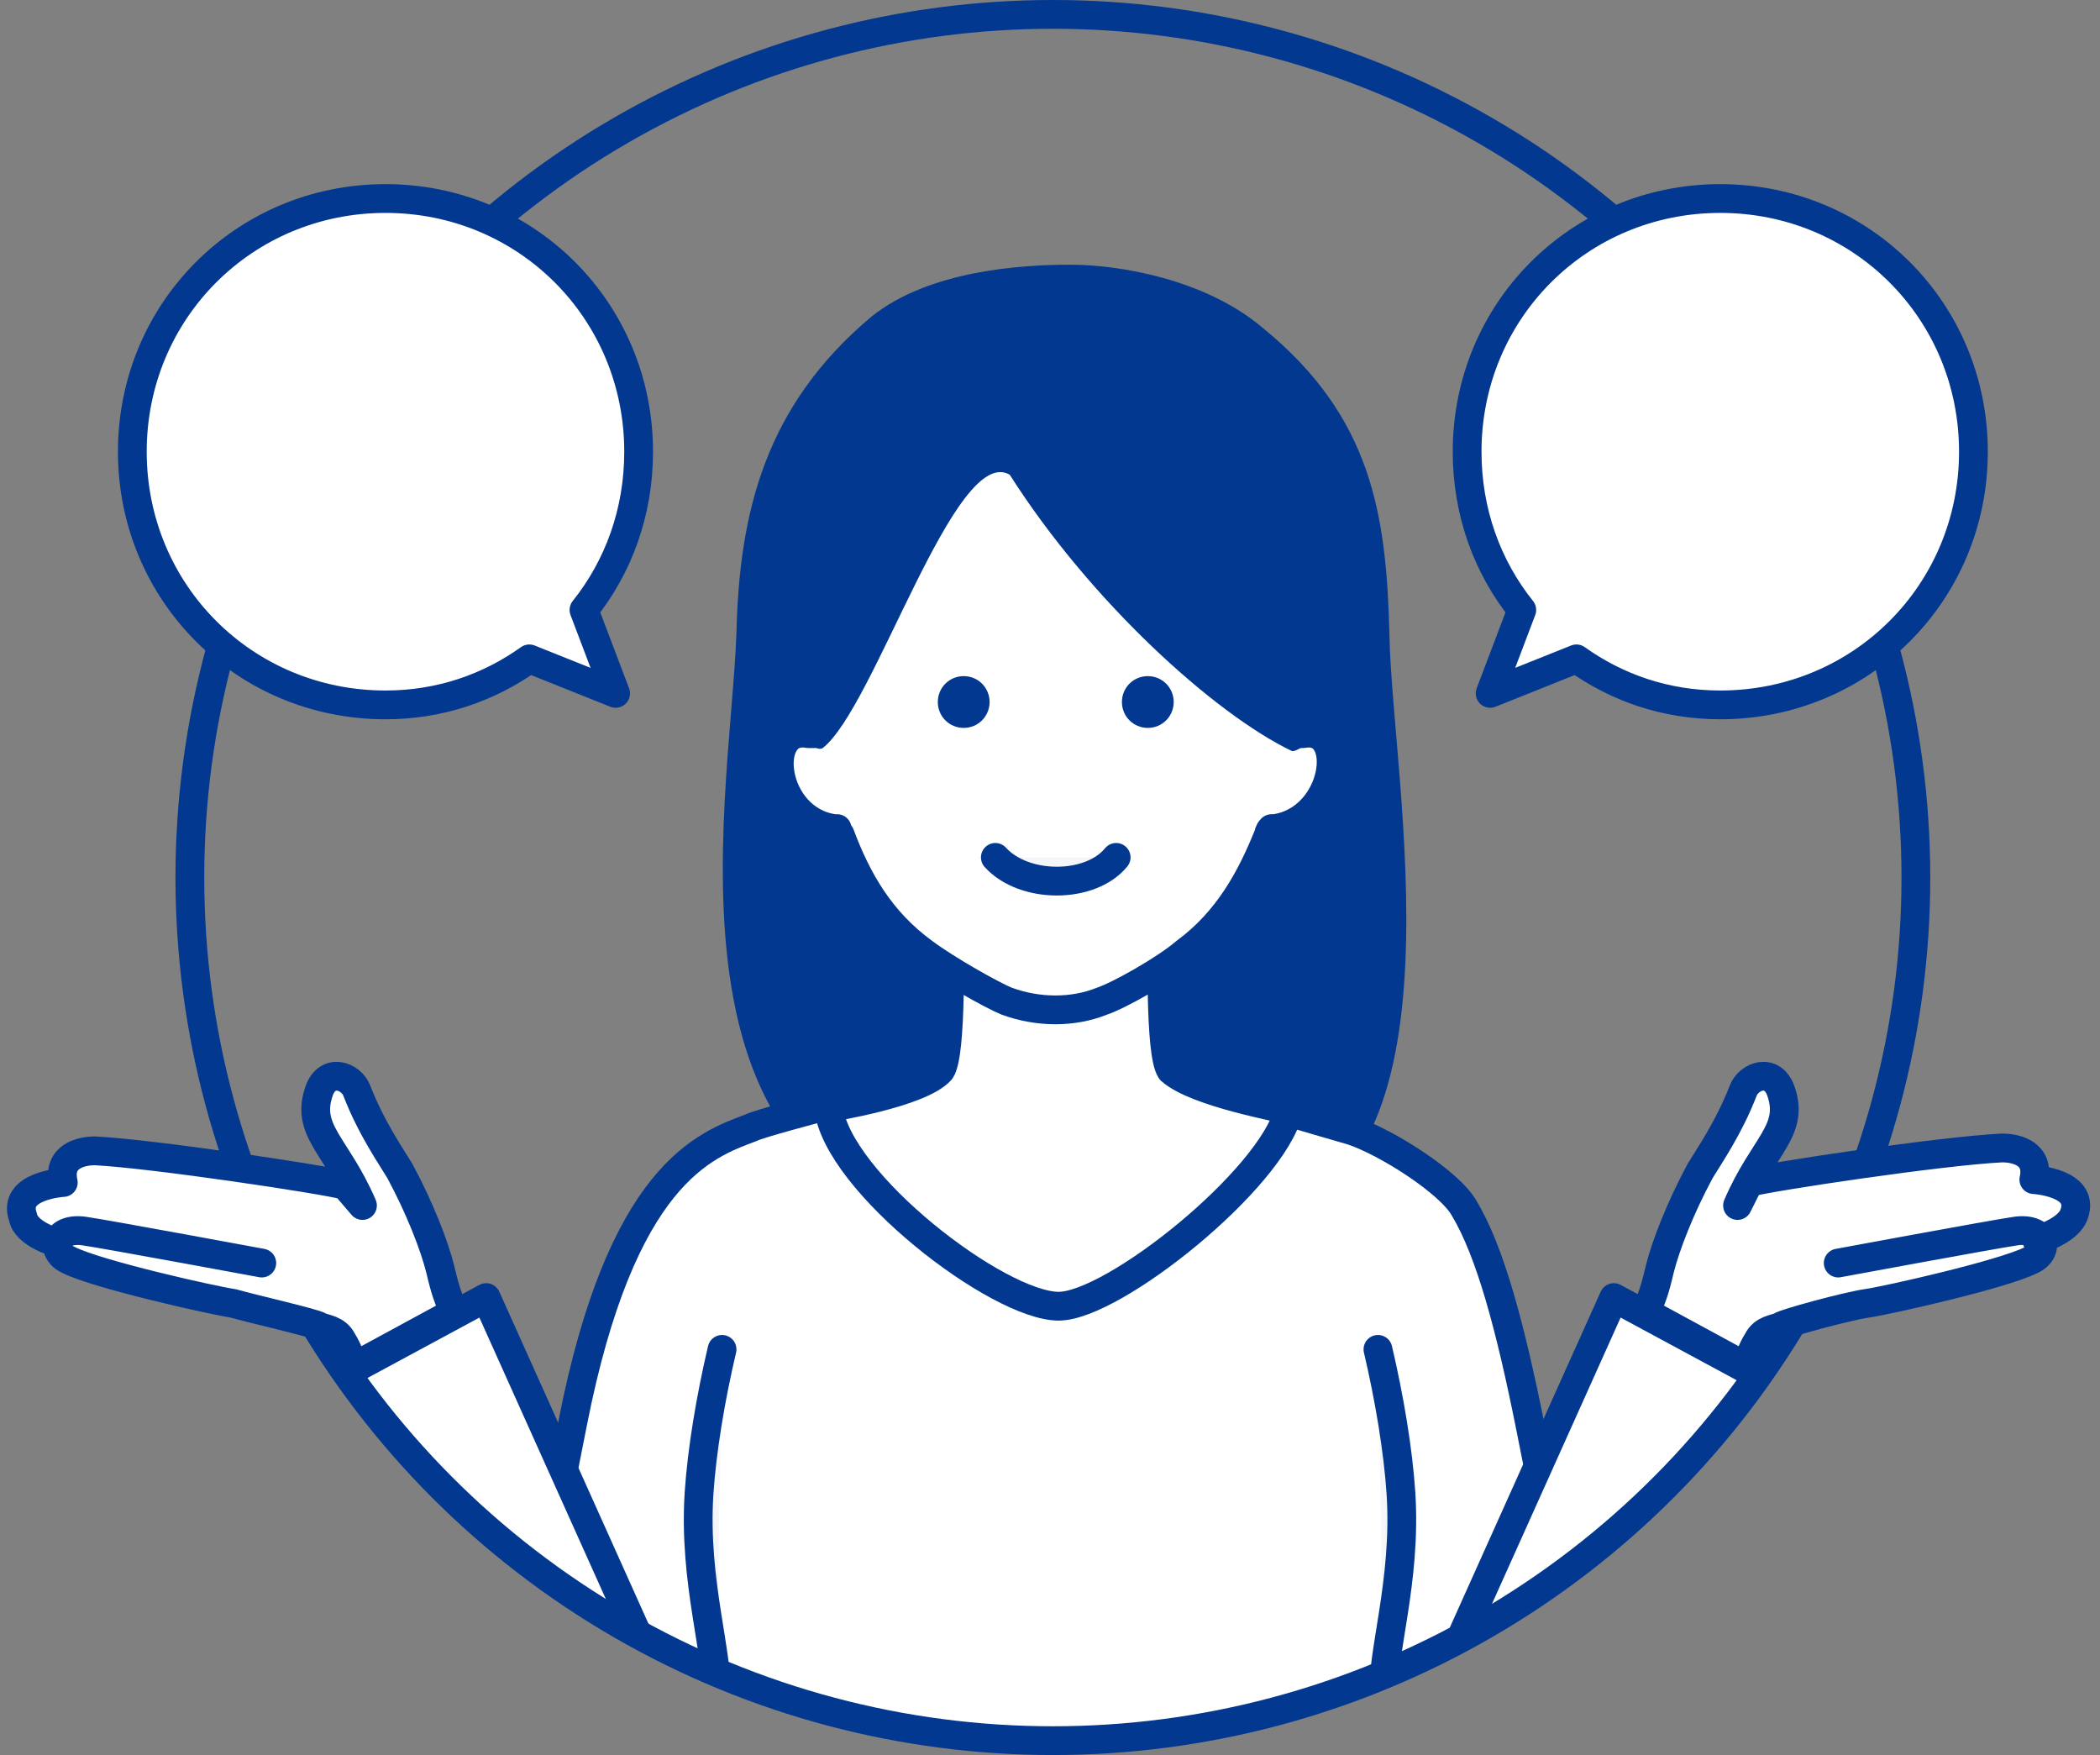 <?xml version="1.0" encoding="utf-8"?>
<!-- Generator: Adobe Illustrator 24.3.0, SVG Export Plug-In . SVG Version: 6.00 Build 0)  -->
<svg version="1.1" id="ico" xmlns="http://www.w3.org/2000/svg" xmlns:xlink="http://www.w3.org/1999/xlink" x="0px" y="0px"
	 viewBox="0 0 73 61" style="enable-background:new 0 0 73 61;" xml:space="preserve">
<rect x="0" y="0" width="73" height="61" fill="#808080" stroke="none"/>
<style type="text/css">
	.st0{clip-path:url(#SVGID_2_);}
	.st1{fill:#02388F;}
	.st2{fill:#FFFFFF;stroke:#02388F;stroke-linecap:round;stroke-linejoin:round;stroke-miterlimit:10;}
	.st3{fill:#F5F6F9;stroke:#02388F;stroke-linecap:round;stroke-linejoin:round;stroke-miterlimit:10;}
	.st4{fill:none;stroke:#02388F;stroke-miterlimit:10;}
	.st5{fill:#FFFFFF;}
	.st6{fill:none;stroke:#02388F;stroke-linecap:round;stroke-linejoin:round;stroke-miterlimit:10;}
</style>
<g>
	<g>
		<defs>
			<circle id="SVGID_1_" cx="36.6" cy="30.5" r="30"/>
		</defs>
		<clipPath id="SVGID_2_">
			<use xlink:href="#SVGID_1_"  style="overflow:visible;"/>
		</clipPath>
		<g class="st0">
			<g>
				<g>
					<path class="st1" d="M48.3,22.1c-0.1-4.2-0.6-7.6-4.4-10.7c-2-1.7-5-2.2-6.7-2.2c-1.7,0-4.9,0.2-6.9,1.8
						c-3.7,3.1-4.6,6.8-4.7,11c-0.2,6-3.4,21,10,20.9l3.1,0c1.4,0,2.6-0.1,3.6-0.2c0.6-0.1,0.6-0.1,1.7-0.3
						C51.1,40.7,48.4,27.2,48.3,22.1z"/>
					<g>
						<g>
							<g>
								<path class="st2" d="M55.9,63.2c-0.3-1.5-2-10.1-2.7-13.6c-0.7-3.5-1.4-6.1-2.3-7.6c-0.5-0.9-2.7-2.3-3.9-2.7
									c0,0-7.3-2.1-8-2.5l-4.5,0c-1.2,0.5-7.8,2.1-8.4,2.4c-1.6,0.6-4.5,1.6-6.2,10.3c-0.7,3.5-2.4,12.2-2.7,13.6
									c-0.4,2.3-0.9,4.2,1,5.7c1.3,1,3.2,1.8,5.3,2.4c-0.2,2.9-0.5,6.7-1,10.3c2.8,1,9.9,1.8,12.7,1.5v-1.3l2.9,0V83
									c1.4,0,10.4-0.3,12.9-1.1c0-3.8-0.4-7.7-0.6-10.8c1.8-0.6,3.5-1.4,4.6-2.2C56.8,67.4,56.4,65.5,55.9,63.2z"/>
								<path class="st2" d="M10.6,48.5l6.3-3.4L24,60.9c1,2.2-3.5,6.1-6.5,1.2C15.2,58.6,10.6,48.5,10.6,48.5z"/>
								<path class="st2" d="M62.4,48.5l-6.3-3.4L49,60.9c-1,2.2,3.5,6.1,6.5,1.2C57.8,58.6,62.4,48.5,62.4,48.5z"/>
								<path class="st3" d="M24.8,64.3c0-1.6,0-3.2,0.1-5.2c0.1-1.6-0.8-4.1-0.6-7.2c0.1-1.5,0.4-3.3,0.8-5"/>
								<path class="st3" d="M48.2,64.3c0-1.6,0-3.2-0.1-5.2c-0.1-1.6,0.8-4.1,0.6-7.2c-0.1-1.5-0.4-3.3-0.8-5"/>
								<path class="st2" d="M40.7,37.2c-0.4-0.6-0.3-4.4-0.3-5.5c0-1.2-7.4-1.2-7.4,0c0,1,0.1,4.9-0.3,5.5
									c-0.7,0.8-3.9,1.3-3.9,1.3c0.3,2.6,5.9,6.9,8,6.9c1.9,0,7.4-4.4,8-6.8C44.6,38.5,41.6,38,40.7,37.2z"/>
							</g>
							<path class="st2" d="M45.3,25.5c-0.1,0-0.1,0-0.2,0c0.1-0.3,0.1-0.6,0.2-0.8c0.6-3,1-4.2-0.4-7.3c-1.4-3.2-4.5-5.1-8.2-5.1
								c-3.6,0-6.8,1.9-8.2,5.1c-1.4,3.2-0.9,4.3-0.4,7.3c0,0.2,0.1,0.5,0.2,0.8c-0.1,0-0.1,0-0.2,0c-1.6-0.3-1.3,3,0.9,3.3
								c0,0,0.1,0,0.1,0c0,0.1,0,0.1,0.1,0.2c0.6,1.6,1.4,3,2.9,4.1c0.8,0.6,2.4,1.5,2.9,1.7c1.1,0.4,2.3,0.4,3.3,0
								c0.6-0.2,2.2-1.1,2.9-1.7c1.5-1.1,2.3-2.6,2.9-4.1c0,0,0-0.1,0.1-0.2c0,0,0.1,0,0.1,0C46.5,28.5,46.9,25.2,45.3,25.5z"/>
							<g>
								<path class="st1" d="M32.6,24.4c0,0.5,0.4,0.9,0.9,0.9c0.5,0,0.9-0.4,0.9-0.9c0-0.5-0.4-0.9-0.9-0.9
									C33,23.5,32.6,23.9,32.6,24.4z"/>
								<path class="st1" d="M39,24.4c0,0.5,0.4,0.9,0.9,0.9c0.5,0,0.9-0.4,0.9-0.9c0-0.5-0.4-0.9-0.9-0.9
									C39.4,23.5,39,23.9,39,24.4z"/>
							</g>
							<path class="st1" d="M44.2,14.2c-2.4-2.9-5.6-3.3-7.5-3.3c-1.7,0-4.9,0.8-7.2,2.9c-2.7,2.3-3.2,4.1-2.6,10.2
								c0,0,1.2,2.3,1.7,2c1.8-1.4,4.6-10.6,6.5-9.5c2.8,4.4,7.1,8.3,9.8,9.6c0.2,0.1,1.2-0.8,1.3-0.7c0.2,0.1,0.7,1.6,0.8,1.5
								c0,0,0.8-1.9,0.8-1.9C47.7,20.4,47.8,18.5,44.2,14.2z"/>
						</g>
					</g>
				</g>
			</g>
			<path class="st3" d="M34.6,29.8c1,1.1,3.3,1.1,4.2,0"/>
		</g>
	</g>
	<circle class="st4" cx="36.6" cy="30.5" r="30"/>
	<path class="st2" d="M20.3,21.2c1.2-1.5,1.9-3.4,1.9-5.5c0-4.9-3.9-8.8-8.8-8.8c-4.9,0-8.8,3.9-8.8,8.8s3.9,8.8,8.8,8.8
		c1.9,0,3.6-0.6,5-1.6l3,1.2L20.3,21.2z"/>
	<path class="st2" d="M52.9,21.2c-1.2-1.5-1.9-3.4-1.9-5.5c0-4.9,3.9-8.8,8.8-8.8c4.9,0,8.8,3.9,8.8,8.8s-3.9,8.8-8.8,8.8
		c-1.9,0-3.6-0.6-5-1.6l-3,1.2L52.9,21.2z"/>
</g>
<g>
	<g>
		<path class="st5" d="M0.7,42.3C0.9,42.9,2,43.2,2,43.2c-0.1,0.2,0,0.5,0.3,0.7c1,0.5,5,1.4,5.7,1.5c0.7,0.2,2.9,0.7,3,0.8
			c0.2,0.1,0.6,0.1,0.8,0.5c0,0.1,0.2,0.4,0.4,0.9l3.5-1.9c-0.3-0.6-0.4-1.1-0.5-1.5c-0.2-0.8-0.7-2.1-1.4-3.4
			c-0.3-0.5-1-1.5-1.5-2.8c-0.2-0.5-1-0.8-1.3,0c-0.5,1.4,0.6,1.9,1.5,4L12,41.2C11.3,41,5.3,40.1,3.3,40c-0.5,0-1.3,0.2-1.1,1.1
			c0,0,0,0,0,0C1.4,41.1,0.4,41.4,0.7,42.3z M2.6,41.1c0.1,0,0.2,0,0.3,0.1C2.8,41.1,2.7,41.1,2.6,41.1z M2.2,41.1
			c0.1,0,0.2,0,0.4,0C2.5,41.1,2.4,41.1,2.2,41.1z"/>
		<path class="st6" d="M9.1,43.9c0,0-5.4-1-6.1-1.1c-1.1-0.2-1.3,0.7-0.6,1c1,0.5,5,1.4,5.7,1.5c0.7,0.2,2.9,0.7,3,0.8
			c0.2,0.1,0.6,0.1,0.8,0.5c0.2,0.3,0.4,0.9,0.4,0.9l3.5-1.9c-0.3-0.6-0.4-1.1-0.5-1.5c-0.2-0.8-0.7-2.1-1.4-3.4
			c-0.3-0.5-1-1.5-1.5-2.8c-0.2-0.5-1-0.8-1.3,0c-0.5,1.4,0.6,1.9,1.5,4L12,41.2C11.3,41,5.3,40.1,3.3,40c-0.5,0-1.3,0.2-1.1,1.1
			c0,0-1.8,0.1-1.4,1.2C0.9,42.9,2,43.2,2,43.2"/>
	</g>
</g>
<g>
	<g>
		<path class="st5" d="M70.8,41.1C70.8,41.1,70.8,41.1,70.8,41.1c0.2-0.9-0.6-1.1-1.1-1.1c-2,0.1-8,1-8.8,1.2l-0.4,0.8
			c0.8-2.1,1.9-2.5,1.5-4c-0.3-0.8-1.1-0.5-1.3,0c-0.5,1.3-1.3,2.3-1.5,2.8c-0.7,1.3-1.3,2.6-1.4,3.4c-0.1,0.4-0.2,0.9-0.5,1.5
			l3.5,1.9c0.2-0.5,0.4-0.8,0.4-0.9c0.2-0.3,0.6-0.4,0.8-0.5c0.2-0.1,2.3-0.6,3-0.8c0.7-0.2,4.7-1,5.7-1.5c0.3-0.2,0.4-0.5,0.3-0.7
			c0,0,1.1-0.3,1.3-0.9C72.6,41.4,71.6,41.1,70.8,41.1z M70.1,41.2c0.1,0,0.2-0.1,0.3-0.1C70.3,41.1,70.2,41.1,70.1,41.2z
			 M70.4,41.1c0.1,0,0.3,0,0.4,0C70.6,41.1,70.5,41.1,70.4,41.1z"/>
		<path class="st6" d="M63.9,43.9c0,0,5.4-1,6.1-1.1c1.1-0.2,1.3,0.7,0.6,1c-1,0.5-5,1.4-5.7,1.5s-2.9,0.7-3,0.8
			c-0.2,0.1-0.6,0.1-0.8,0.5c-0.2,0.3-0.4,0.9-0.4,0.9l-3.5-1.9c0.3-0.6,0.4-1.1,0.5-1.5c0.2-0.8,0.7-2.1,1.4-3.4
			c0.3-0.5,1-1.5,1.5-2.8c0.2-0.5,1-0.8,1.3,0c0.5,1.4-0.6,1.9-1.5,4l0.4-0.8c0.7-0.2,6.7-1.1,8.8-1.2c0.5,0,1.3,0.2,1.1,1.1
			c0,0,1.8,0.1,1.4,1.2c-0.2,0.6-1.3,0.9-1.3,0.9"/>
	</g>
</g>
</svg>
